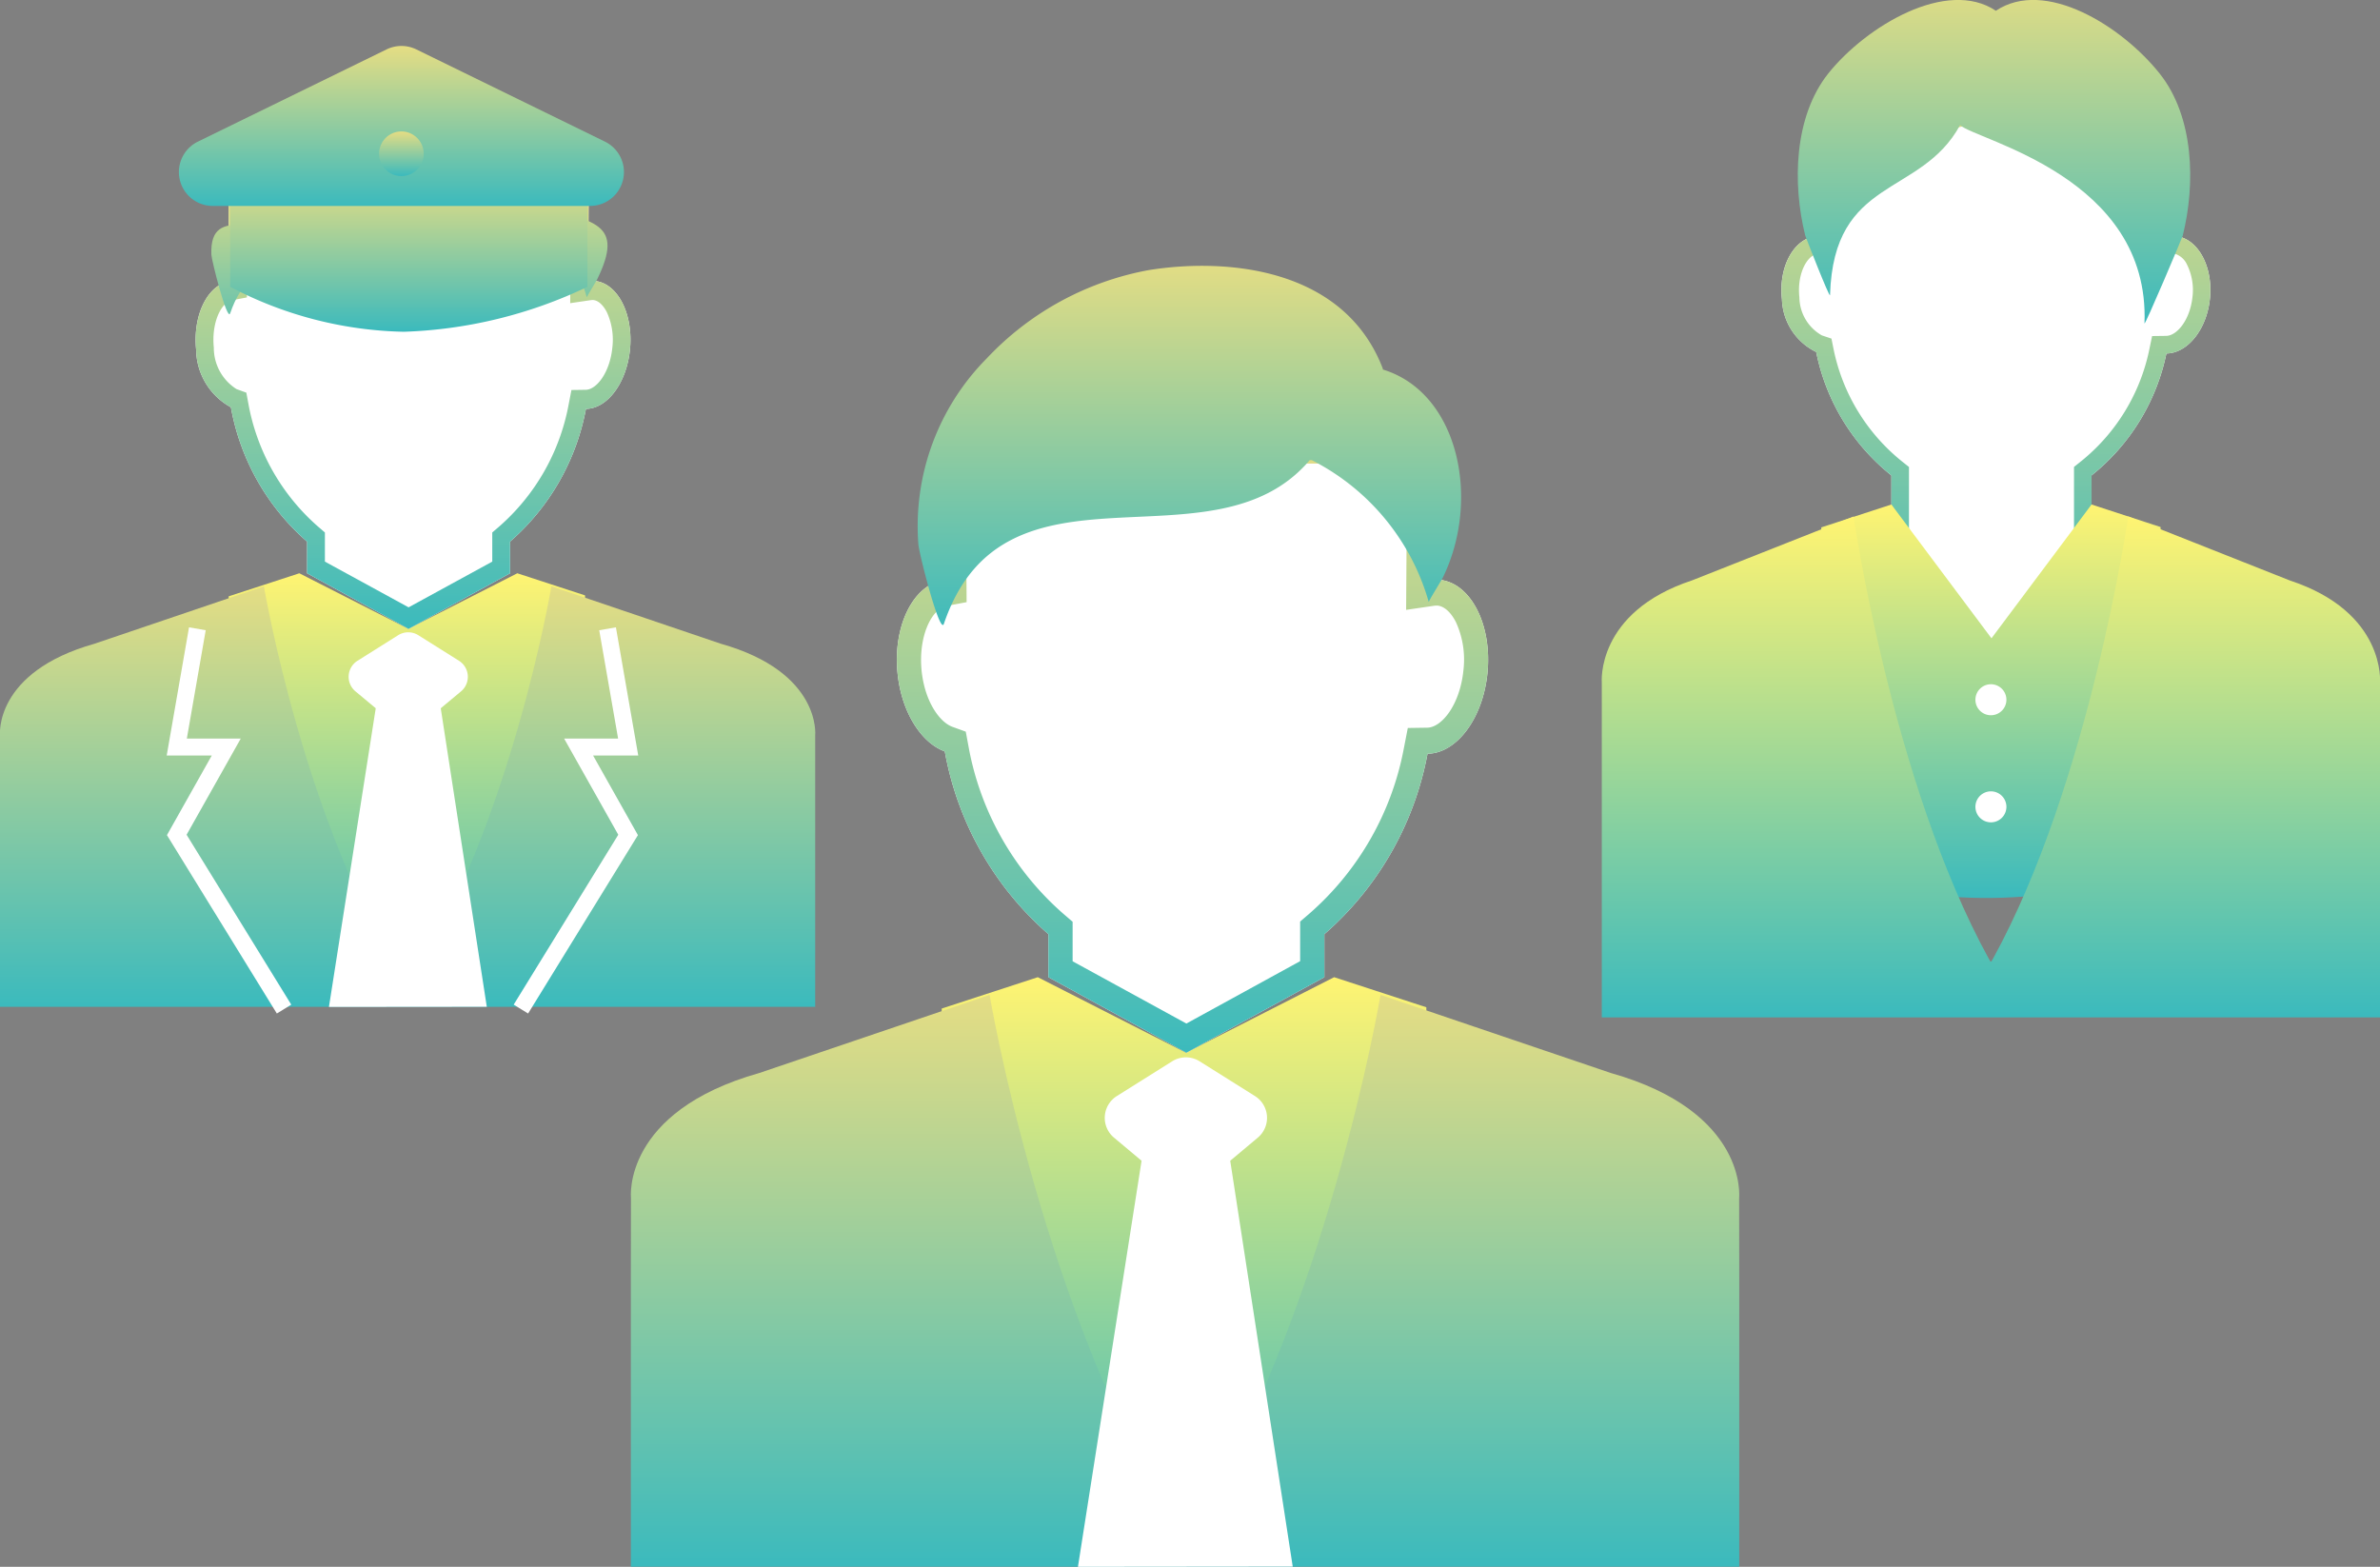 <svg xmlns="http://www.w3.org/2000/svg" width="140.523" height="92.509"><rect width="100%" height="100%" fill="#808080" stroke="none"/><defs><clipPath id="c"><path fill="none" d="M0 0h.17v.107H0z"/></clipPath><clipPath id="d"><path fill="none" d="M0 0h.115v.072H0z"/></clipPath><clipPath id="e"><path fill="none" d="M0 0h.125v.079H0z"/></clipPath><linearGradient id="a" x1=".5" x2=".5" y2="1" gradientUnits="objectBoundingBox"><stop offset="0" stop-color="#fff472"/><stop offset="1" stop-color="#3bbabd"/></linearGradient><linearGradient id="b" x1=".5" x2=".5" y2="1" gradientUnits="objectBoundingBox"><stop offset="0" stop-color="#e5dd83"/><stop offset="1" stop-color="#3bbabd"/></linearGradient></defs><path fill="#810000" d="M71.66 83.224c.058.034.111.073.169.106-.058-.033-.112-.073-.17-.107"/><path fill="url(#a)" d="m99.333 152.987-5.444-1.776-8.749 4.457-8.749-4.457-5.672 1.851v29.859a43.423 43.423 0 0 0 28.614.044Z" transform="translate(-15.117 -93.514)"/><path fill="#810000" d="M71.923 89.265c.058.034.111.073.17.106-.058-.033-.112-.073-.17-.107"/><path fill="url(#b)" d="M32.762 187.015h-.082l-.106-.17v.011c-8.16-12.7-11.394-31.886-11.394-31.886l-13.593 4.61c-8.109 2.289-7.58 7.359-7.58 7.359L0 171.628v17.1h65.442v-17.1l-.006-4.689s.529-5.07-7.58-7.359l-13.593-4.611s-3.234 19.182-11.394 31.886v-.011c-.036.056-.07.114-.107.17" transform="translate(37.248 -96.228)"/><g clip-path="url(#c)" opacity=".34" transform="translate(67.897 89.265)"><path fill="#810000" d="M0 .107C.058.074.112.034.17 0 .113.034.059.074 0 .106Z"/></g><path fill="#fff" d="M52.994 39.747c.229 2.288 1.39 4.113 2.79 4.619a18.69 18.69 0 0 0 6.119 10.791v2.54l8.146 4.457 8.146-4.457v-2.54a18.677 18.677 0 0 0 6.091-10.654c1.717-.025 3.269-2.07 3.538-4.756.284-2.832-.966-5.3-2.792-5.51a2.187 2.187 0 0 0-.57.014l.056-8.412H55.579l.056 8.427c-1.742.327-2.917 2.728-2.641 5.481"/><path fill="url(#b)" d="M56.583 50.424c.229 2.288 1.39 4.113 2.79 4.619a18.689 18.689 0 0 0 6.119 10.792v2.54l8.145 4.457 8.146-4.457v-2.54a18.678 18.678 0 0 0 6.093-10.655c1.717-.025 3.269-2.07 3.538-4.756.284-2.832-.966-5.3-2.792-5.51a1.9 1.9 0 0 0-.22-.013 2.415 2.415 0 0 0-.35.027l.056-8.412h-28.94l.056 8.427c-1.742.327-2.917 2.728-2.641 5.481m2.887-3.97 1.191-.224-.009-1.3-.046-6.882h26.063l-.046 6.867-.012 1.77 1.633-.239a1.1 1.1 0 0 1 .157-.013.626.626 0 0 1 .067 0c.544.063.914.641 1.086.981a5.305 5.305 0 0 1 .44 2.841c-.2 2.01-1.268 3.374-2.138 3.387l-1.146.017-.233 1.2a17.165 17.165 0 0 1-5.586 9.768l-.537.461v2.338l-6.717 3.684-6.717-3.676V65.1l-.537-.461a17.164 17.164 0 0 1-5.61-9.893l-.162-.87-.783-.283c-.769-.278-1.644-1.511-1.826-3.33-.2-2.042.609-3.645 1.467-3.806" transform="translate(-3.589 -10.677)"/><path fill="url(#b)" d="M74.669.253a17.447 17.447 0 0 0-9.559 5.21 14.064 14.064 0 0 0-4.041 10.958c.019.48 1.272 5.411 1.507 4.718 3.585-10.551 15.845-2.882 21.6-9.665h.124a13.564 13.564 0 0 1 6.907 8.377c-.016-.057.745-1.272.824-1.433 2.26-4.606.948-10.943-3.55-12.3l.019-.03C86.218.1 79.266-.485 74.669.253" transform="translate(-6.847 15.695)"/><path fill="#fff" d="m76.327 92.497-3.691-23.963 1.629-1.365a1.521 1.521 0 0 0-.169-2.455l-3.268-2.052a1.523 1.523 0 0 0-1.618 0l-3.268 2.052a1.521 1.521 0 0 0-.169 2.455l1.629 1.365-3.757 23.976ZM105.211 17.663a3.591 3.591 0 0 0 2.024 3.12 12.443 12.443 0 0 0 4.439 7.289v5.429l5.909 6.3 5.909-6.301v-5.429a12.442 12.442 0 0 0 4.42-7.2c1.245-.017 2.371-1.4 2.567-3.213.206-1.913-.7-3.579-2.026-3.722a1.694 1.694 0 0 0-.414.01l.041-5.682-10.455-2.21h-.086l-10.455 2.21.041 5.692c-1.264.221-2.116 1.843-1.916 3.7"/><path fill="url(#b)" d="M54.718 42.841a3.592 3.592 0 0 0 2.024 3.12 12.444 12.444 0 0 0 4.439 7.289v5.429l5.909 6.3L73 58.678v-5.429a12.446 12.446 0 0 0 4.42-7.2c1.245-.017 2.371-1.4 2.567-3.212.206-1.913-.7-3.579-2.025-3.722a1.489 1.489 0 0 0-.161-.009 1.872 1.872 0 0 0-.253.018l.041-5.682-10.454-2.21h-.086l-10.454 2.21.041 5.692c-1.264.221-2.116 1.843-1.916 3.7m2.095-2.68.865-.151-.006-.878-.035-4.845 9.454-2 9.454 2-.035 4.835-.009 1.2 1.187-.163a.854.854 0 0 1 .112-.009h.049a1.169 1.169 0 0 1 .787.662 3.365 3.365 0 0 1 .319 1.918c-.146 1.357-.919 2.278-1.55 2.286l-.832.011-.169.815a11.435 11.435 0 0 1-4.052 6.6l-.39.311v5.518l-4.872 5.19-4.872-5.19V52.75l-.39-.311a11.426 11.426 0 0 1-4.069-6.681l-.118-.588-.569-.191a2.619 2.619 0 0 1-1.324-2.248c-.148-1.378.441-2.46 1.063-2.569" transform="translate(50.492 -25.178)"/><path fill="url(#a)" d="m86.853 154.918-4.075-1.33-5.909 7.9-5.909-7.9-4.14 1.351v20.214a29.359 29.359 0 0 0 20.033-.194Z" transform="translate(40.714 -123.801)"/><path fill="url(#a)" d="M23 183.5h-.058c-.025-.046-.049-.093-.075-.139v.009c-5.729-10.415-8-26.141-8-26.141L5.327 161C-.367 162.88 0 167.037 0 167.037V186.8h45.948v-19.762s.371-4.156-5.322-6.033l-9.544-3.78s-2.271 15.725-8 26.141v-.009c-.025.046-.049.094-.075.139" transform="translate(94.575 -126.732)"/><g clip-path="url(#d)" opacity=".19" transform="translate(116.096 53.568)"><path fill="#810000" d="M0 .072C.04.049.076.023.115 0 .076.023.04.049 0 .072Z"/></g><path fill="url(#b)" d="M82.4 13.9c.757-3.04.673-7-1.364-9.556-2.228-2.8-6.77-5.651-9.673-3.71-2.9-1.941-7.667.914-9.9 3.71-2.029 2.556-2.113 6.519-1.356 9.556.023.093 1.458 3.762 1.465 3.52.213-7.037 5.348-5.753 7.678-10.033 1 .909 11.221 3.043 10.889 11.7-.009.242 2.241-5.091 2.264-5.184" transform="translate(46.479 .001)"/><path fill="#fff" d="M118.465 41.315a.915.915 0 1 0-.915.915.915.915 0 0 0 .915-.915M118.465 47.638a.915.915 0 1 0-.915.915.915.915 0 0 0 .915-.915"/><path fill="#810000" d="M25.309 52.623c.042.025.082.054.125.078-.043-.025-.083-.054-.125-.078"/><path fill="url(#a)" d="m91.764 152.517-4-1.306-6.435 3.278-6.435-3.278-4.172 1.361v21.961a31.937 31.937 0 0 0 21.045.032Z" transform="translate(-57.22 -117.363)"/><path fill="#810000" d="M25.503 57.066c.042.025.082.054.125.078-.043-.025-.083-.054-.125-.078"/><path fill="url(#b)" d="M24.1 178.538h-.06c-.027-.041-.052-.084-.078-.125v.008c-6-9.344-8.38-23.452-8.38-23.452l-10 3.391C-.384 160.044 0 163.773 0 163.773V179.8h48.132v-16.028s.389-3.729-5.575-5.412l-10-3.391s-2.379 14.108-8.38 23.452v-.008c-.027.041-.052.084-.078.125" transform="translate(0 -120.353)"/><g clip-path="url(#e)" opacity=".34" transform="translate(22.542 57.066)"><path fill="#810000" d="M0 .079C.043.054.083.025.125 0 .083.025.043.054 0 .078Z"/></g><path fill="#fff" d="M11.581 20.645a3.924 3.924 0 0 0 2.052 3.4 13.746 13.746 0 0 0 4.5 7.937v1.868l5.991 3.278 5.991-3.278v-1.871a13.737 13.737 0 0 0 4.481-7.836c1.263-.018 2.4-1.523 2.6-3.5.209-2.083-.711-3.9-2.054-4.053a1.609 1.609 0 0 0-.419.011l.041-6.187H13.482l.041 6.2c-1.282.241-2.145 2.007-1.943 4.031"/><path fill="url(#b)" d="M56.572 46.745a3.924 3.924 0 0 0 2.052 3.4 13.746 13.746 0 0 0 4.5 7.937v1.868l5.991 3.278 5.991-3.278v-1.871a13.737 13.737 0 0 0 4.481-7.836c1.263-.018 2.4-1.523 2.6-3.5.209-2.083-.711-3.9-2.054-4.053a1.394 1.394 0 0 0-.162-.009 1.777 1.777 0 0 0-.258.02l.041-6.187H58.473l.041 6.2c-1.281.241-2.145 2.007-1.943 4.031m2.123-2.92.876-.164-.006-.955-.034-5.062H78.7l-.034 5.051L78.658 44l1.2-.176a.81.81 0 0 1 .116-.01h.049c.4.046.672.472.8.721a3.9 3.9 0 0 1 .323 2.089c-.148 1.478-.933 2.482-1.572 2.491l-.843.012-.171.886a12.625 12.625 0 0 1-4.109 7.187l-.395.339v1.72l-4.941 2.7-4.941-2.7v-1.72l-.394-.339a12.624 12.624 0 0 1-4.126-7.277l-.119-.64-.576-.208a2.879 2.879 0 0 1-1.343-2.449c-.151-1.5.448-2.681 1.079-2.8" transform="translate(-44.991 -26.1)"/><path fill="url(#b)" d="M66.362 10.391c-2.2 2.319-5.421-.28-5.3 2.921.014.353.935 3.98 1.109 3.47 2.636-7.76 12.824 2.988 17.06-2 .033 0 2.85-3.107 4 1.054-.012-.042.548-.935.606-1.054 1.662-3.388-.223-3.391-3.53-4.39-3.674.254-5.859-.543-9.24 0" transform="translate(-48.582 1.721)"/><path fill="#fff" d="m28.742 59.443-2.719-17.625 1.2-1a1.119 1.119 0 0 0-.124-1.805l-2.4-1.509a1.12 1.12 0 0 0-1.19 0l-2.4 1.509a1.119 1.119 0 0 0-.124 1.805l1.2 1-2.763 17.634Z"/><g fill="url(#b)" transform="translate(3.924 2.488)"><path d="M9.668 8.09h21.093v6.356A27.145 27.145 0 0 1 19.922 17.1a22.917 22.917 0 0 1-10.254-2.654Z"/><path d="M18.9.429a2 2 0 0 1 1.757 0l11.13 5.442a2 2 0 0 1-.878 3.8H8.645a2 2 0 0 1-.878-3.8Z"/><circle cx="1.318" cy="1.318" r="1.318" transform="translate(18.457 5.273)"/></g><path fill="none" stroke="#fff" d="m35.873 37.125 1.216 6.981h-2.927l2.923 5.191-6.33 10.282M11.653 37.125l-1.216 6.981h2.923l-2.923 5.191 6.334 10.282"/></svg>